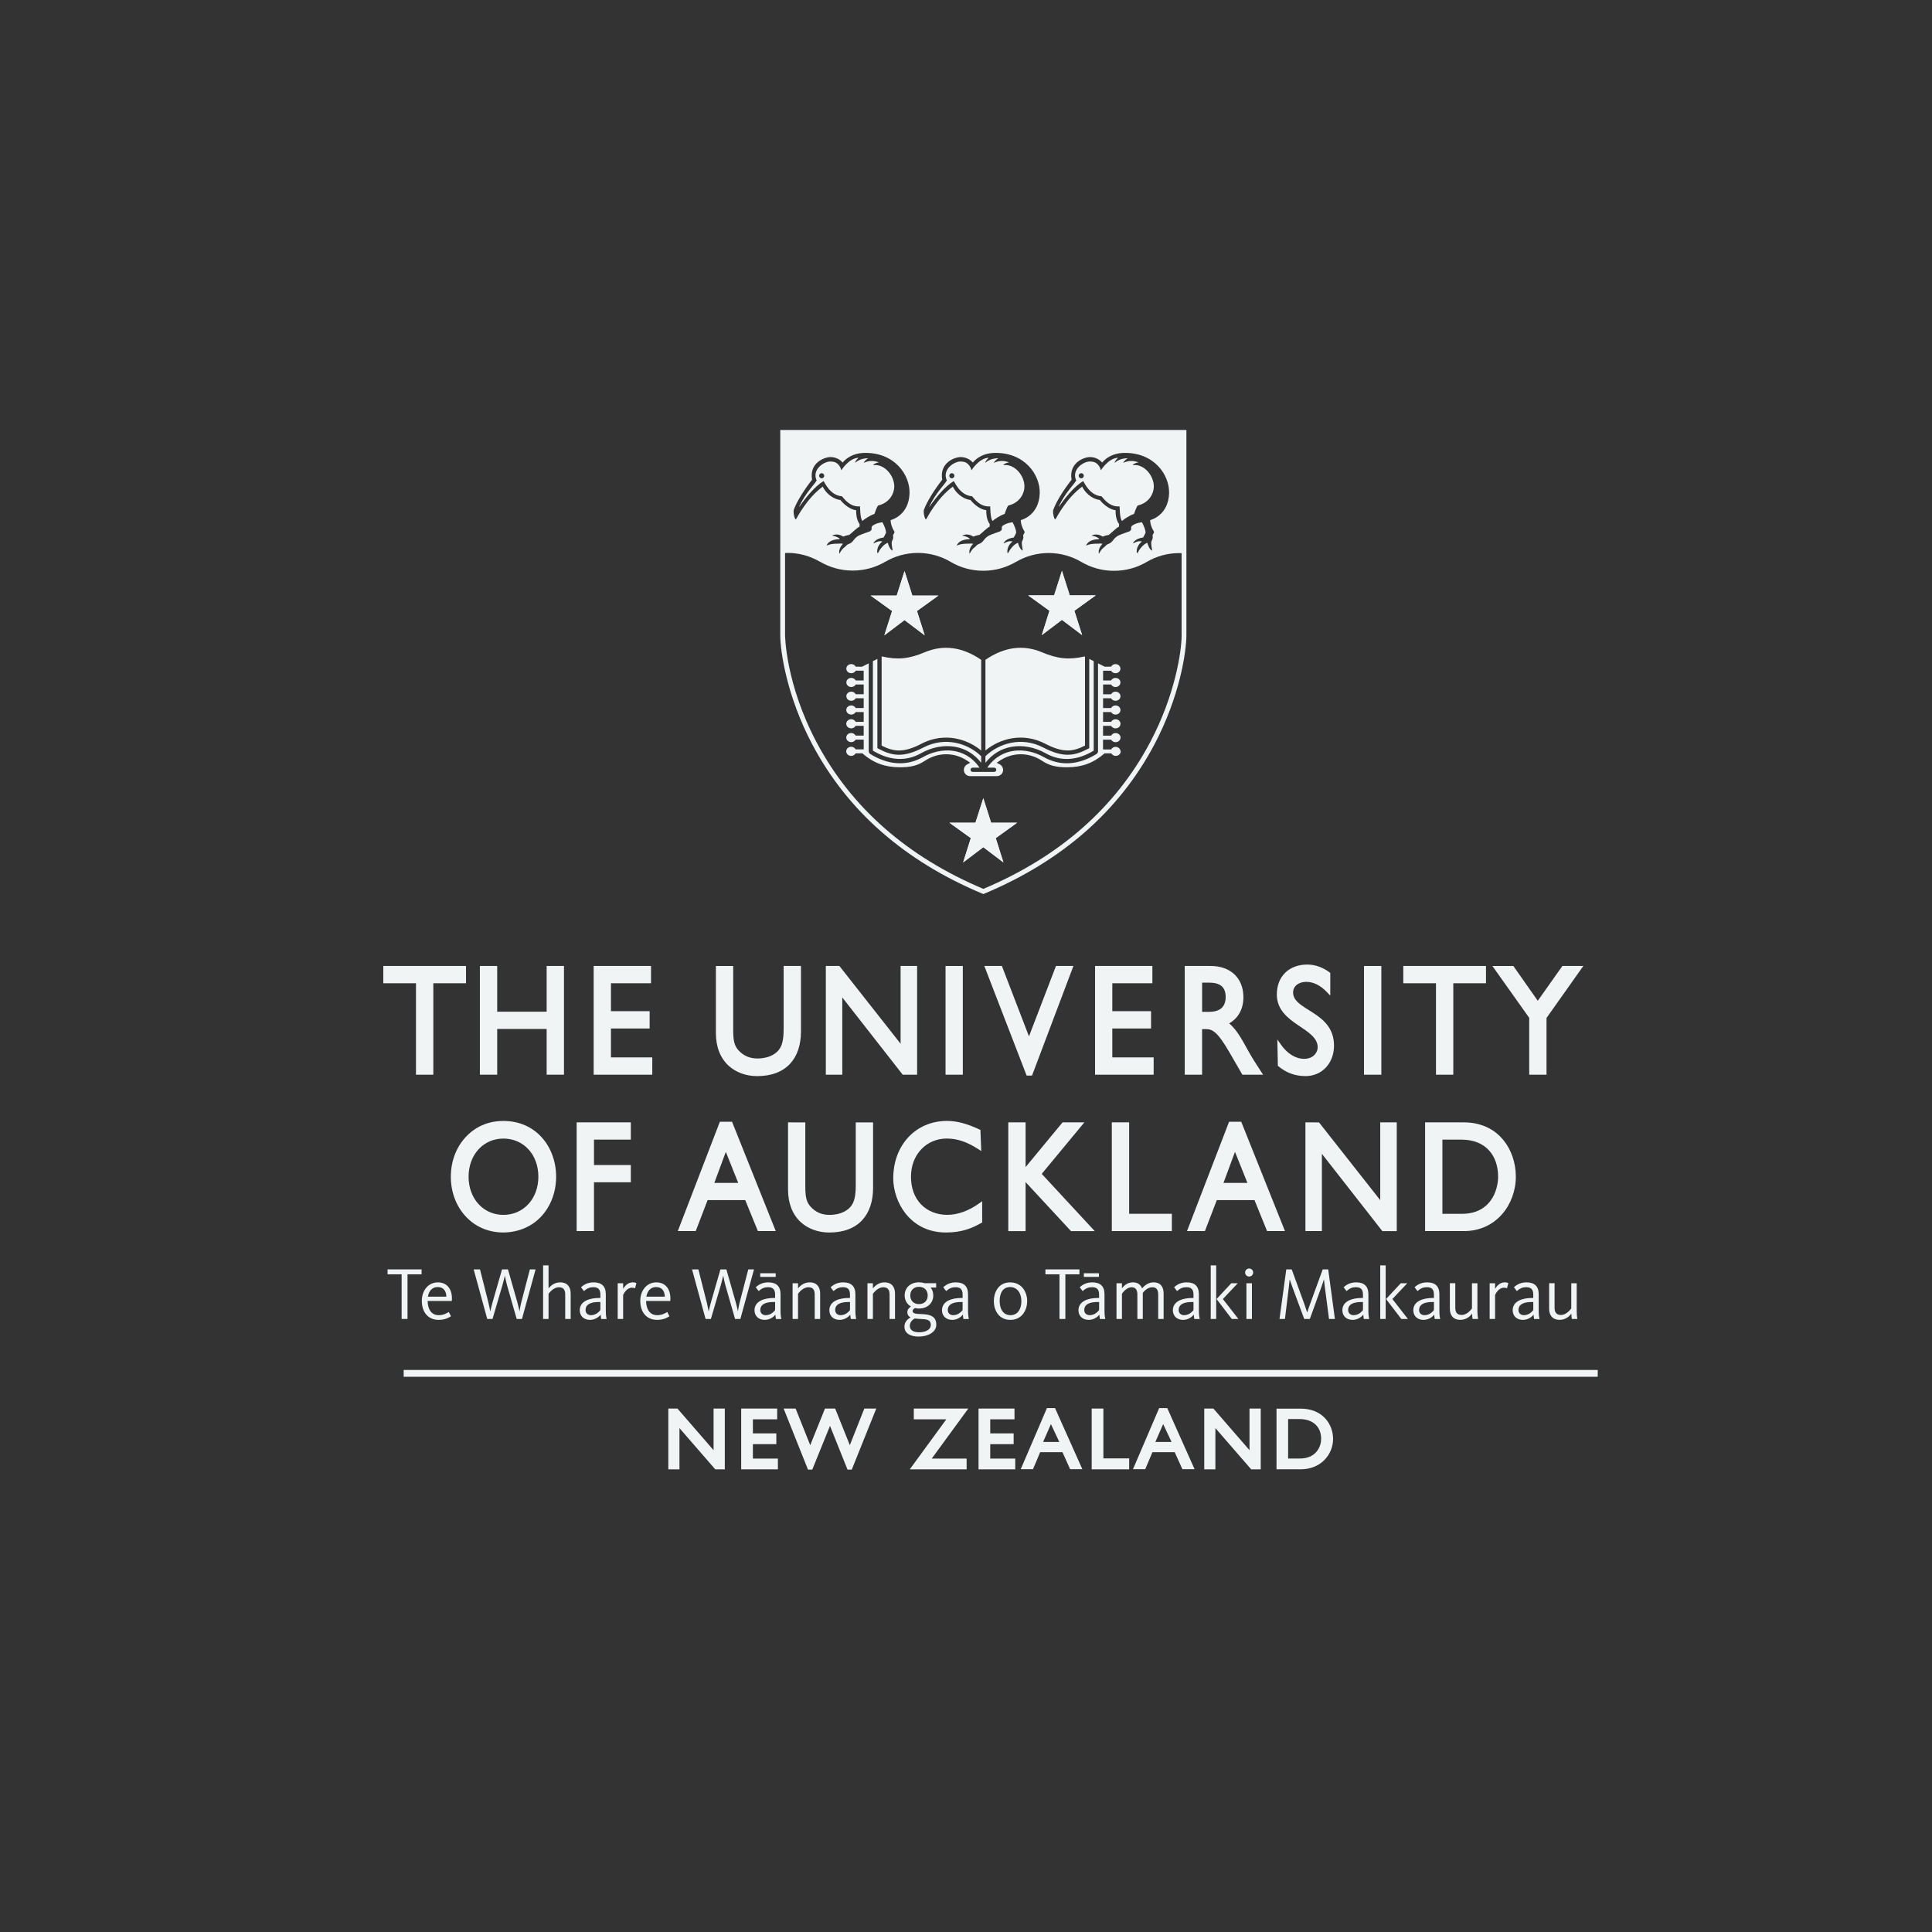 <?xml version="1.0" encoding="UTF-8"?>
<svg id="White" xmlns="http://www.w3.org/2000/svg" viewBox="0 0 1080 1080">
  <rect x="0" y="0" width="1080" height="1080" fill="#333333" stroke="none"/>
  <defs>
    <style>
      .cls-1, .cls-2 {
        fill: #f0f4f5;
      }

      .cls-2 {
        fill-rule: evenodd;
      }
    </style>
  </defs>
  <g>
    <g>
      <path class="cls-1" d="m446.8,283.29c3.47-4.93,8.48-11.26,13.57-14.37.52.4,3.47,8.04,10.24,8.49.76.56,4.14,6.21,10.14,5.65.07.64.07,6.07,1.1,7.84l.25.32c0-.16.04-.02.04-.02.49-.54,3.89-3,6.69-3.92,0,0,1.22-3.74,2.03-4.69,5.85-1.35,8.86-5.97,9.05-10.44.11-6.21-5.46-12.94-11.69-12.14,0,0-.2,0-.01-.16.19-.5,1.98-1.27,3.14-1.35-5.16-2.05-8.52.46-8.42.17l-.03-.17s.69-1.18,2.38-2.35c-4.78,0-7.2,2.55-7.2,2.55l-.03-.36s.33-.98,1.84-2.43c-5.38.15-9.58,7-9.58,7,0,0-.93-4.89-5.63-4.89-3.43-.52-11.11,4.18-8.17,10.55-1.36,2.53-5.87,6.48-9.71,14.45-.08.16.08.11,0,.27Zm12.53-18.77c.78,0,1.43.64,1.43,1.43s-.64,1.43-1.43,1.43-1.44-.64-1.44-1.43.64-1.43,1.44-1.43Z"/>
      <path class="cls-1" d="m591.9,283.29c3.46-4.93,8.47-11.26,13.58-14.37.5.4,3.45,8.04,10.22,8.49.76.56,4.14,6.21,10.15,5.65.08.64.07,6.07,1.11,7.84l.25.32c-.03-.16.04-.02.04-.02.49-.54,3.89-3,6.68-3.92,0,0,1.23-3.74,2.04-4.69,5.84-1.35,8.85-5.97,9.02-10.44.12-6.21-5.44-12.94-11.67-12.14,0,0-.21,0-.03-.16.21-.5,1.99-1.27,3.15-1.35-5.16-2.05-8.51.46-8.43.17l-.03-.17s.7-1.18,2.4-2.35c-4.79,0-7.21,2.55-7.21,2.55l-.02-.36s.3-.98,1.84-2.43c-5.4.15-9.59,7-9.59,7,0,0-.94-4.89-5.64-4.89-3.43-.52-11.11,4.18-8.15,10.55-1.38,2.53-5.89,6.48-9.72,14.45-.08.16.06.11,0,.27Zm12.52-18.77c.8,0,1.43.64,1.43,1.43s-.64,1.43-1.43,1.43-1.43-.64-1.43-1.43.64-1.43,1.43-1.43Z"/>
      <path class="cls-1" d="m519.57,283.29c3.46-4.93,8.49-11.26,13.58-14.37.51.4,3.45,8.04,10.22,8.49.76.56,4.15,6.21,10.16,5.65.07.64.05,6.07,1.09,7.84l.26.32c-.01-.16.04-.02.04-.02.47-.54,3.89-3,6.69-3.92,0,0,1.21-3.74,2.02-4.69,5.86-1.35,8.85-5.97,9.04-10.44.12-6.21-5.44-12.94-11.68-12.14,0,0-.21,0-.03-.16.19-.5,1.99-1.27,3.16-1.35-5.18-2.05-8.53.46-8.43.17l-.04-.17s.71-1.18,2.4-2.35c-4.78,0-7.22,2.55-7.22,2.55v-.36s.3-.98,1.84-2.43c-5.4.15-9.6,7-9.6,7,0,0-.93-4.89-5.63-4.89-3.41-.52-11.1,4.18-8.15,10.55-1.37,2.53-5.88,6.48-9.72,14.45-.07.16.08.11,0,.27Zm12.52-18.77c.8,0,1.43.64,1.43,1.43s-.64,1.43-1.43,1.43-1.43-.64-1.43-1.43.64-1.43,1.43-1.43Z"/>
      <path class="cls-1" d="m436.17,240.37v114.56c0,9.47,3.75,34.45,17.92,61.24,19.67,37.16,51.66,65.22,95.09,83.4l.52.22.52-.22c43.43-18.18,75.43-46.24,95.09-83.4,14.16-26.77,17.9-51.77,17.9-61.24v-114.56h-227.03Zm152.65,44.55c1.71-4.66,5.77-11.07,10.2-16.76-1.68-9.6,7.17-12.78,10.59-12.66,3.57.08,6.05,2.39,6.48,3.1,4.08-4.79,9.41-5.3,11.84-5.41,17.24-.53,25.98,12.37,25.59,22.69-.45,11.79-9.36,14.53-10.56,14.87,0,0-.17,2.55,1.84,5.99.12.25.53.55.14,1.21-.05.14-.4.78-.5.9-.09.11-.23.48-.09.93.2.76-.1,1.68-.64,2.74-.44.95.06,3.35.29,4.95.05.35-.19.36-.4.11-1.1-.71-1.94-2.9-2.21-4.14-2.09.56-4.52,3.64-5.35,5.43-.06.25-.51.52-.59-.04-.02-.15-.44-3.61,2.9-6.12-1.69-.54-3.45.29-4.65.93-.1.09-.6.31-.21-.23.08-.12,1.05-2.31,5.51-2.95.05-.15,1.01-1.63,1.39-2.77-.11-1.67-.98-3.78-2.04-5.74-.16,0-3.35.27-5.61,2.02-.14.09-.42.39-.42.83v.97c.03.13-.17,1.02-1.32,1.39-.1.09-3.88,1.29-5.67,2.14-.1.07-1.72.78-2.9,2.46-.26.27-1.23,1.74-2.6,2.19-.33.08-1.07.42-1.59.96-.54.53-1.03,1.06-1.49,1.35-.45.29-1.47,1.39-2.21,2.9-.11.21-.33.49-.34,0-.04-.62.03-1.41.01-1.42.44-1.9,1.31-2.88,2.06-3.71-.3-.09-.25-.03-.56-.2-1.39.17-5.71-.22-8.3,1.05-.19.09-.39.06-.19-.21.47-.65,1.44-3.16,7.26-3.29.08-.55-2.6-1.86-3.94-1.86-.42,0-.19-.23,0-.29.31-.15,2.86-1.25,5.9.73.13-.09,2.19-.83,3.35-.93,1.39-1.05,4.52-4.18,5.78-4.67-.02-.19-.11-.85.05-1.54l-.17-.03c-1.63-2.31-1.88-5.71-1.82-7.58-3.33-.32-6.92-3.31-8.83-5.74-2.43-.16-7.25-2.23-9.84-7.44-8.8,6.33-14.53,17.6-14.85,18.11-.2.15-.33.15-.48.04-.94-1.75-1.15-4.42-.84-5.26Zm-72.31,0c1.72-4.66,5.78-11.07,10.19-16.76-1.68-9.6,7.17-12.78,10.59-12.66,3.56.08,6.05,2.39,6.5,3.1,4.07-4.79,9.39-5.3,11.82-5.41,17.23-.53,25.99,12.37,25.6,22.69-.44,11.79-9.36,14.53-10.57,14.87,0,0-.16,2.55,1.84,5.99.12.25.52.55.14,1.21-.06.14-.41.78-.5.9-.07.11-.23.48-.1.93.21.76-.08,1.68-.64,2.74-.43.95.05,3.35.3,4.95.06.35-.19.36-.4.11-1.09-.71-1.94-2.9-2.22-4.14-2.09.56-4.51,3.64-5.34,5.43-.05.25-.5.52-.59-.04-.03-.15-.44-3.61,2.9-6.12-1.7-.54-3.45.29-4.65.93-.09.09-.59.31-.21-.23.08-.12,1.05-2.31,5.53-2.95.04-.15.99-1.63,1.37-2.77-.11-1.67-.99-3.78-2.04-5.74-.15,0-3.35.27-5.6,2.02-.14.09-.42.39-.42.83v.97c.03.13-.17,1.02-1.34,1.39-.09.09-3.86,1.29-5.66,2.14-.09.07-1.72.78-2.9,2.46-.26.27-1.22,1.74-2.59,2.19-.34.08-1.07.42-1.6.96-.54.53-1.02,1.06-1.48,1.35-.46.29-1.47,1.39-2.2,2.9-.11.21-.34.49-.34,0-.05-.62.03-1.41,0-1.42.45-1.9,1.31-2.88,2.07-3.71-.3-.09-.26-.03-.58-.2-1.36.17-5.7-.22-8.29,1.05-.19.09-.38.06-.19-.21.49-.65,1.44-3.16,7.27-3.29.08-.55-2.6-1.86-3.96-1.86-.42,0-.17-.23,0-.29.32-.15,2.87-1.25,5.91.73.13-.09,2.19-.83,3.35-.93,1.4-1.05,4.53-4.18,5.79-4.67-.03-.19-.12-.85.03-1.54l-.15-.03c-1.62-2.31-1.88-5.71-1.82-7.58-3.34-.32-6.93-3.31-8.84-5.74-2.42-.16-7.24-2.23-9.83-7.44-8.8,6.33-14.52,17.6-14.84,18.11-.2.15-.32.15-.48.04-.95-1.75-1.15-4.42-.84-5.26Zm-72.77,0c1.72-4.66,5.77-11.07,10.2-16.76-1.68-9.6,7.17-12.78,10.59-12.66,3.57.08,6.05,2.39,6.48,3.1,4.09-4.79,9.4-5.3,11.83-5.41,17.24-.53,25.99,12.37,25.59,22.69-.43,11.79-9.35,14.53-10.56,14.87,0,0-.14,2.55,1.84,5.99.13.25.53.55.15,1.21-.05.14-.41.78-.48.9-.09.11-.25.48-.12.93.21.76-.08,1.68-.64,2.74-.43.95.07,3.35.32,4.95.04.35-.21.36-.42.11-1.1-.71-1.94-2.9-2.21-4.14-2.1.56-4.52,3.64-5.33,5.43-.08.25-.52.52-.6-.04-.03-.15-.45-3.61,2.9-6.12-1.68-.54-3.45.29-4.65.93-.09.09-.59.31-.22-.23.08-.12,1.05-2.31,5.52-2.95.05-.15,1-1.63,1.39-2.77-.11-1.67-.99-3.78-2.04-5.74-.17,0-3.36.27-5.6,2.02-.15.09-.44.39-.44.83v.97c.03.13-.17,1.02-1.32,1.39-.11.09-3.87,1.29-5.67,2.14-.1.07-1.72.78-2.9,2.46-.25.27-1.21,1.74-2.58,2.19-.34.08-1.07.42-1.61.96-.54.53-1.03,1.06-1.47,1.35-.46.29-1.48,1.39-2.21,2.9-.11.21-.33.49-.34,0-.05-.62.04-1.41.01-1.42.44-1.9,1.31-2.88,2.05-3.71-.29-.09-.25-.03-.56-.2-1.38.17-5.7-.22-8.29,1.05-.18.09-.39.06-.18-.21.47-.65,1.43-3.16,7.27-3.29.08-.55-2.61-1.86-3.96-1.86-.43,0-.18-.23,0-.29.3-.15,2.87-1.25,5.91.73.13-.09,2.19-.83,3.34-.93,1.41-1.05,4.53-4.18,5.79-4.67-.01-.19-.11-.85.04-1.54l-.15-.03c-1.63-2.31-1.88-5.71-1.81-7.58-3.35-.32-6.93-3.31-8.84-5.74-2.44-.16-7.25-2.23-9.83-7.44-8.8,6.33-14.53,17.6-14.85,18.11-.21.15-.33.15-.48.04-.96-1.75-1.15-4.42-.84-5.26Zm216.8,70.01c0,9.25-3.68,33.69-17.6,59.99-19.29,36.46-50.66,64.03-93.24,81.97-42.58-17.94-73.95-45.52-93.24-81.97-17.41-32.9-17.61-59.73-17.61-59.99v-45.79c.39-.04.7-.07,1.29-.07,6.65,0,12.87,1.8,18.21,4.95l.03-.03c5.37,3.16,11.62,4.97,18.28,4.97s12.87-1.8,18.21-4.94h.04c5.34-3.12,11.57-4.93,18.21-4.93s12.92,1.82,18.28,4.98l.05.05c5.33,3.14,11.56,4.94,18.21,4.94s12.9-1.82,18.27-4.97h.04c5.35-3.14,11.58-4.95,18.21-4.95s12.92,1.82,18.28,4.98l.06.03c5.34,3.14,11.56,4.94,18.21,4.94s12.93-1.8,18.29-4.97c5.33-3.14,11.56-4.94,18.2-4.94.44,0,.87.03,1.3.04v45.7Z"/>
    </g>
    <g>
      <path class="cls-1" d="m626.39,420.05c0-1.4-1.24-2.55-2.76-2.55-.86,0-1.65.36-2.17,1l-.36.44h-4.5v-5.46h4.5l.36.43c.51.62,1.3.98,2.17.98,1.52,0,2.76-1.15,2.76-2.56s-1.24-2.55-2.76-2.55c-.87,0-1.65.36-2.19,1.01l-.36.43h-4.47v-5.47h4.48l.36.43c.51.62,1.3.98,2.16.98,1.52,0,2.76-1.14,2.76-2.55s-1.24-2.55-2.76-2.55c-.85,0-1.65.37-2.18,1.02l-.36.43h-4.45v-5.47h4.45l.36.42c.53.63,1.32.99,2.17.99,1.52,0,2.76-1.14,2.76-2.55s-1.24-2.55-2.76-2.55c-.84,0-1.65.38-2.16,1l-.36.44h-4.45v-5.46h4.42l.36.42c.54.63,1.34.99,2.19.99,1.52,0,2.76-1.14,2.76-2.55s-1.24-2.55-2.76-2.55c-.87,0-1.66.37-2.18,1.01l-.36.44h-4.42v-5.46h4.42l.36.43c.53.63,1.32.99,2.17.99,1.52,0,2.75-1.15,2.75-2.56s-1.24-2.54-2.75-2.54c-.85,0-1.65.37-2.19,1.01l-.36.43h-4.4v-5.46h4.41l.36.42c.52.62,1.32.98,2.17.98,1.52,0,2.75-1.14,2.75-2.55s-1.24-2.55-2.75-2.55c-.85,0-1.65.37-2.19,1.01l-.35.42-3.49.03-3.75-1.89v49.49l-.55,1c-10.26,6.47-20.58,7.11-29.83,1.88-9.76-5.51-23.48-5.8-31.54,5.94h3.87c.66,0,1.19.53,1.19,1.19s-.53,1.19-1.19,1.19h-12.03c-.66,0-1.19-.53-1.19-1.19s.53-1.19,1.19-1.19h3.84c-8.06-11.75-21.78-11.46-31.54-5.94-9.25,5.23-19.57,4.58-29.85-1.88l-.55-1v-49.49l-3.74,1.89-3.5-.03-.35-.43c-.53-.64-1.32-1.01-2.17-1.01-1.52,0-2.76,1.14-2.76,2.55s1.24,2.55,2.76,2.55c.84,0,1.65-.37,2.17-.98l.36-.42h4.41v5.46h-4.4l-.36-.43c-.53-.64-1.32-1.01-2.17-1.01-1.52,0-2.76,1.14-2.76,2.54s1.24,2.56,2.76,2.56c.84,0,1.65-.37,2.17-.99l.36-.43h4.41v5.46h-4.42l-.36-.44c-.52-.64-1.32-1.01-2.18-1.01-1.51,0-2.74,1.15-2.74,2.55s1.23,2.55,2.74,2.55c.86,0,1.66-.36,2.18-.98l.36-.43h4.42v5.46h-4.43l-.36-.43c-.53-.64-1.33-1.01-2.19-1.01-1.52,0-2.76,1.15-2.76,2.55s1.24,2.55,2.76,2.55c.86,0,1.66-.36,2.18-.98l.36-.43h4.44v5.47h-4.46l-.36-.44c-.53-.64-1.32-1.01-2.17-1.01-1.52,0-2.76,1.15-2.76,2.55s1.24,2.55,2.76,2.55c.86,0,1.64-.36,2.16-.99l.36-.43h4.47v5.47h-4.47l-.36-.44c-.52-.64-1.32-1.01-2.18-1.01-1.51,0-2.74,1.14-2.74,2.55s1.23,2.56,2.74,2.56c.86,0,1.66-.36,2.18-.99l.36-.43h4.48v5.46h-4.48l-.36-.44c-.52-.64-1.32-1.01-2.18-1.01-1.52,0-2.76,1.14-2.76,2.55s1.24,2.55,2.76,2.55c.85,0,1.66-.37,2.18-.99l.36-.43h3.75l.33.29c5.9,5.11,12.41,7.49,20.49,7.49,6.37,0,10.07-.95,14.13-3.63,3.69-2.43,7.8-3.65,11.89-3.65s8.18,1.22,11.8,3.65l1.63,1.1-1.73.93c-1.13.61-1.83,1.79-1.83,3.08,0,1.91,1.56,3.47,3.47,3.47h15c1.91,0,3.47-1.55,3.47-3.47,0-1.29-.7-2.47-1.83-3.08l-1.74-.93,1.64-1.1c7.23-4.86,16.31-4.87,23.69,0,4.06,2.68,7.76,3.63,14.13,3.63,8.06,0,14.57-2.38,20.48-7.49l.33-.29h3.74l.36.42c.55.64,1.33,1,2.19,1,1.52,0,2.76-1.15,2.76-2.55Z"/>
      <path class="cls-1" d="m606.52,416.79v-49.66h0s-.3-.16-.3-.16c-8.57,1.98-15.04,1.34-23.7-2.33-10.48-4.43-21.12-3.02-31.65,4.19v50.7c8.08-6.73,20.91-10.26,33.4-3.79,10.04,5.22,15.5,4.51,22.26,1.04Z"/>
      <path class="cls-1" d="m487.95,369.59v50.02c9.31,5.65,18.58,6.16,26.86,1.48,6.05-3.42,12.81-4.71,19.03-3.63,5.88,1.02,10.88,4.09,14.65,8.94v-3.67c-7.28-7.07-19.96-11.26-32.3-4.87-11.22,5.83-17.47,4.74-25.09.7l-.63-.33v-49.91l-2.52,1.27Z"/>
      <path class="cls-1" d="m550.86,426.41c3.77-4.85,8.77-7.92,14.65-8.94,6.22-1.08,12.98.21,19.04,3.63,8.28,4.69,17.55,4.17,26.84-1.48v-50.03l-2.49-1.26v49.9l-.63.33c-7.62,4.04-13.88,5.13-25.1-.7-12.33-6.39-25.02-2.19-32.31,4.87v3.67Z"/>
      <path class="cls-1" d="m493.14,366.97l-.3.15h0v49.67c6.76,3.47,12.21,4.18,22.25-1.04,4.63-2.4,9.3-3.42,13.76-3.42,7.59,0,14.55,2.97,19.64,7.21v-50.7c-10.53-7.22-21.17-8.63-31.65-4.19-8.66,3.67-15.13,4.31-23.7,2.33Z"/>
    </g>
    <path id="path207" class="cls-1" d="m505.65,319.24l4.36,13.7h14.55l-11.97,8.62,4.32,13.59-11.28-8.52-11.27,8.52,4.32-13.59-11.97-8.62h14.55l4.37-13.7Z"/>
    <path id="path209" class="cls-1" d="m505.65,319.24l4.36,13.7h14.55l-11.97,8.62,4.32,13.59-11.28-8.52-11.27,8.52,4.32-13.59-11.97-8.62h14.55l4.37-13.7Z"/>
    <path id="path211" class="cls-1" d="m593.63,319.1l4.36,13.7h14.56l-11.97,8.63,4.33,13.59-11.28-8.52-11.26,8.52,4.3-13.59-11.96-8.63h14.55l4.36-13.7Z"/>
    <path id="path213" class="cls-1" d="m593.63,319.1l4.36,13.7h14.56l-11.97,8.63,4.33,13.59-11.28-8.52-11.26,8.52,4.3-13.59-11.96-8.63h14.55l4.36-13.7Z"/>
    <path id="path215" class="cls-1" d="m549.68,446.2l4.36,13.7h14.54l-11.95,8.62,4.3,13.59-11.26-8.52-11.28,8.52,4.31-13.59-11.97-8.62h14.56l4.38-13.7Z"/>
    <path id="path217" class="cls-1" d="m549.68,446.2l4.36,13.7h14.54l-11.95,8.62,4.3,13.59-11.26-8.52-11.28,8.52,4.31-13.59-11.97-8.62h14.56l4.38-13.7Z"/>
  </g>
  <g>
    <path id="path139" class="cls-1" d="m341.53,591.1v-16.17h21.62v-9.67h-21.62v-15.61h22.39v-9.67h-32.06v60.78h32.77s0-9.67,0-9.67h-23.09Z"/>
    <path id="path141" class="cls-1" d="m621.79,591.1v-16.17h21.65v-9.67h-21.65v-15.61h22.4v-9.67h-32.04v60.78h32.75s0-9.67,0-9.67h-23.11Z"/>
    <path id="path143" class="cls-1" d="m305.58,539.98v25.57h-27.64v-25.57h-9.69v60.78h9.69v-25.56h27.64v25.56h9.69v-60.78h-9.69Z"/>
    <path id="path145" class="cls-1" d="m438.06,539.98v35.21c0,6.19-.89,9.73-3.06,12.14-1.47,1.64-4.95,4.37-11.62,4.37-4.31,0-7.78-1.52-10.62-4.63-2.21-2.5-2.9-5.15-2.9-11.35v-35.72h-9.67s0,37.51,0,37.51c0,7.69,2.47,14,7.15,18.27,4.1,3.71,9.72,5.77,15.9,5.77,7.93,0,14.12-2.32,18.39-6.87,3.99-4.27,6.11-10.52,6.11-18.02v-36.68h-9.69"/>
    <path id="path147" class="cls-1" d="m503.44,539.98v43.47c-.85-1.09-34.22-43.47-34.22-43.47h-7.58v60.78h9.2v-43.19c.88,1.1,33.78,43.19,33.78,43.19h8.05v-60.78h-9.23"/>
    <path id="path149" class="cls-1" d="m590.3,539.98s-14.66,38.2-15.1,39.35c-.44-1.15-15.14-39.35-15.14-39.35h-9.82l23.66,61.29h3s23.15-61.29,23.15-61.29h-9.74"/>
    <path id="path151" class="cls-2" d="m675.81,549.29c6.31,0,9.27,2.49,9.34,7.84v.22c0,2.54-.69,4.5-2.04,5.91-1.55,1.58-4.02,2.37-7.29,2.37h-3.83v-16.34h3.83Zm-13.53-9.31v60.8h9.7v-25.49h2.13c3.32,0,6.19.93,13.12,12.91l7.27,12.57h11.6l-1.6-2.43c-3.18-4.9-4.51-6.92-6.62-10.73-1.85-3.35-3.73-6.82-5.64-9.64-1.7-2.49-3.33-4.37-5.11-5.91,5.11-2.9,7.94-8.05,7.94-14.59,0-5.28-1.73-9.7-5-12.78-3.25-3.08-7.86-4.71-13.38-4.71h-14.39"/>
    <path id="path153" class="cls-1" d="m718.45,543.76c-3.06,2.98-4.69,7.2-4.69,12.16,0,8.42,5.86,13.09,11.87,17.14l1.47,1,2.69,1.86c1.56,1.11,2.65,2,3.54,2.88,2.24,2.16,3.27,4.29,3.27,6.71s-2.06,6.38-7.58,6.38c-4.77,0-9.43-2.87-13.07-8.08l-1.45-2.07-.46-.66.29,14.72.08.07c4.63,3.87,9.52,5.67,15.45,5.67,4.43,0,8.46-1.73,11.38-4.85,2.86-3.1,4.48-7.4,4.48-12.13,0-9.99-6.15-14.8-11.92-18.54l-4.19-2.64c-1.51-.99-2.63-1.81-3.53-2.58-2.24-1.94-3.23-3.79-3.23-6.01,0-3.49,3.03-5.93,7.34-5.93,4.05,0,7.98,1.95,11.62,5.79l1.39,1.47.43.44v-12.7l-.12-.08-.31-.25c-3.83-2.83-8.12-4.34-12.41-4.34-5.03,0-9.32,1.59-12.37,4.56"/>
    <path id="path155" class="cls-1" d="m873.39,539.98s-13.39,18.9-13.77,19.46c-.4-.56-13.64-19.45-13.64-19.45h-11.72s20.5,28.86,20.58,28.99v31.8h9.67v-31.73c.1-.13,20.59-29.08,20.59-29.08h-11.71"/>
    <path id="path157" class="cls-2" d="m538.22,600.77h-9.66v-60.78h9.66v60.78Z"/>
    <path id="path159" class="cls-2" d="m772.18,600.77h-9.69v-60.78h9.69v60.78Z"/>
    <path id="path161" class="cls-1" d="m260.5,539.98h-46.23v9.67h18.27v51.12h9.69v-51.12h18.27v-9.67Z"/>
    <path id="path163" class="cls-1" d="m830.68,539.98h-46.23v9.67h18.28v51.12h9.67v-51.12h18.28v-9.67Z"/>
    <path id="path165" class="cls-2" d="m690.36,643.9c.46,1.1,6.72,16.7,6.95,17.34h-13.37c.23-.62,6.03-16.22,6.42-17.34m-3.29-16.85l-23.52,61.13h10s6.54-16.99,6.65-17.3h21.08c.11.3,7.02,17.3,7.02,17.3h10.01l-24.46-61.13h-6.78"/>
    <path id="path167" class="cls-1" d="m631.2,678.52v-51.12h-9.69v60.78h33.57v-9.67h-23.88Z"/>
    <path id="path169" class="cls-1" d="m352.63,637.06v-9.65h-30.28v60.78h9.69v-27.28h20.59v-9.64h-20.59v-14.21h20.59Z"/>
    <path id="path171" class="cls-2" d="m267.5,673.09c-3.6-3.92-5.56-9.35-5.56-15.29s1.96-11.42,5.56-15.32c3.56-3.88,8.5-6.01,13.9-6.01,11.34,0,19.55,8.97,19.55,21.33,0,5.94-1.98,11.39-5.58,15.29-3.57,3.9-8.55,6.03-13.97,6.03s-10.33-2.13-13.9-6.03m-7.46-37.15c-5.18,5.75-8.02,13.51-8.02,21.85s2.79,15.96,7.87,21.72c5.37,6.09,12.96,9.45,21.36,9.45s16.31-3.28,21.79-9.48c5.05-5.73,7.84-13.42,7.84-21.69s-2.83-16.18-7.95-21.89c-5.43-6.06-12.9-9.28-21.53-9.28s-15.96,3.32-21.36,9.32"/>
    <path id="path173" class="cls-2" d="m405.74,643.9c.44,1.1,6.68,16.7,6.92,17.34h-13.35c.21-.62,6.01-16.22,6.43-17.34m-3.33-16.85l-23.52,61.13h10.02s6.54-16.99,6.64-17.3h21.05c.12.3,7.06,17.3,7.06,17.3h9.99l-24.44-61.13h-6.8"/>
    <path id="path175" class="cls-1" d="m499.33,658.66c0,6.97,2.62,14.4,7.03,19.9,3.82,4.75,10.81,10.41,22.49,10.41,9.26,0,15.11-2.67,20.06-5.55l.13-.07v-11.85l-.4.27-1.27.9c-5.73,4.16-12.06,6.44-17.8,6.44s-11.01-2.01-14.71-5.88c-3.69-3.83-5.61-9.16-5.61-15.36s2.01-11.44,5.7-15.36c3.68-3.92,8.75-6.06,14.29-6.06,5.87,0,11.31,1.84,17.65,5.93l1.23.8.41.26-.47-11.84-.16-.06c-7.41-3.46-12.96-4.94-18.56-4.94-17.38,0-30,13.47-30,32.04"/>
    <path id="path177" class="cls-1" d="m593.97,627.41s-19.84,23.99-20.66,25v-25h-9.67v60.78h9.67v-27.39c.82.89,25.38,27.39,25.38,27.39h13.27s-29.36-31.67-29.63-31.99c.27-.32,23.84-28.79,23.84-28.79h-12.19"/>
    <path id="path179" class="cls-2" d="m816.97,637.06c6.57,0,11.94,2.13,15.51,6.13,3.25,3.63,4.97,8.68,4.97,14.61,0,7.7-4.26,20.72-20.11,20.72h-11.03v-41.46h10.66Zm-20.33-9.65v60.78h21.65c8.51,0,15.89-3.24,21.33-9.38,4.91-5.56,7.74-13.22,7.74-21.01s-2.54-15.12-6.99-20.53c-5.28-6.46-12.93-9.86-22.17-9.86h-21.57"/>
    <path id="path181" class="cls-1" d="m478.37,627.43v35.2c0,6.19-.89,9.71-3.06,12.13-1.48,1.62-4.93,4.37-11.61,4.37-4.32,0-7.8-1.5-10.62-4.63-2.21-2.49-2.91-5.13-2.91-11.36v-35.7l-9.66-.02v37.55c0,7.68,2.47,13.98,7.15,18.25,4.09,3.71,9.71,5.76,15.88,5.76,7.96,0,14.13-2.32,18.39-6.86,4.01-4.28,6.12-10.5,6.12-18.03v-36.66h-9.68"/>
    <path id="path183" class="cls-1" d="m771.56,627.43v43.47c-.86-1.09-34.22-43.47-34.22-43.47l-7.6-.02v60.78h9.21v-43.19c.86,1.11,33.79,43.2,33.79,43.2h8.06v-60.78h-9.24"/>
    <path id="path237" class="cls-1" d="m424.98,713.79h8.65v-2.03h-8.65v2.03Z"/>
    <path id="path239" class="cls-1" d="m605.88,713.79h8.43v-2.03h-8.43v2.03Z"/>
    <path id="path241" class="cls-1" d="m227.8,712.35v24.96h-3.29v-24.96h-7.86v-2.75h19.02v2.75h-7.86Z"/>
    <path id="path243" class="cls-1" d="m249.52,724.83c-.08-2.82-1.37-5.36-4.82-5.36-3.2,0-4.95,2.25-5.5,5.36h10.32Zm-4.2,10.36c2.79,0,4.67-1.25,5.54-1.78l1.25,2.37c-1,.67-3.24,2.04-6.86,2.04-6.28,0-9.45-4.7-9.45-10.61s3.66-10.36,8.99-10.36,8.32,4.16,7.78,10.4h-13.53c.09,4.24,1.8,7.94,6.28,7.94"/>
    <path id="path245" class="cls-1" d="m291.8,737.32h-2.96l-5.37-18.72c-.62-2.21-1.17-5.12-1.21-5.33h-.08c-.04.21-.71,3.04-1.37,5.33l-5.49,18.72h-2.96l-7.58-27.71h3.54l4.7,18.52c.5,2.04.96,4.62,1,4.83h.08c.05-.21.63-2.79,1.21-4.83l5.32-18.52h3.33l5.24,18.39c.62,2.17,1.12,4.67,1.16,4.87h.09c.04-.21.38-2.62.95-4.87l4.79-18.39h3.2l-7.61,27.71"/>
    <path id="path247" class="cls-1" d="m315.96,737.32v-13.65c0-2.49-.86-4.08-3.53-4.08-3.08,0-5.37,3.08-5.79,3.67v14.06h-3.04v-29.96h3.04v12.86c.88-1.13,3-3.37,6.5-3.37,4.2,0,5.87,2.79,5.87,6.24v14.23h-3.04"/>
    <path id="path249" class="cls-1" d="m335.61,727.83h-.88c-4.28,0-7.4,1.17-7.4,4.53,0,2.08,1.75,2.83,2.95,2.83,2.25,0,4.04-1.16,5.33-2.87v-4.49Zm.46,9.49c-.12-.54-.25-1.79-.29-2.42-1.33,1.67-3.54,2.92-5.99,2.92-3.33,0-5.7-2.12-5.7-5.37,0-5.28,5.83-6.86,10.65-6.86h.88v-1.88c0-2.96-1.25-4.16-4-4.16-1.83,0-3.41.58-5.2,2.17l-1.62-2.13c1.96-1.82,4.24-2.74,7.03-2.74,4.37,0,6.82,2.08,6.82,6.62v9.32c0,2,.21,3.58.46,4.54h-3.04"/>
    <path id="path251" class="cls-1" d="m354.99,720.17c-.2-.12-.7-.33-1.74-.33-3,0-4.66,3.45-4.91,4.08v13.4h-3.04v-19.98h3.04v3.12c.79-1.33,2.54-3.62,5.33-3.62,1.21,0,1.83.29,2.08.42l-.75,2.9"/>
    <path id="path253" class="cls-1" d="m371.64,724.83c-.08-2.82-1.37-5.36-4.83-5.36-3.2,0-4.95,2.25-5.49,5.36h10.32Zm-4.2,10.36c2.79,0,4.66-1.25,5.54-1.78l1.25,2.37c-1,.67-3.24,2.04-6.86,2.04-6.29,0-9.45-4.7-9.45-10.61s3.67-10.36,8.99-10.36,8.32,4.16,7.78,10.4h-13.52c.08,4.24,1.79,7.94,6.28,7.94"/>
    <path id="path255" class="cls-1" d="m413.87,737.32h-2.96l-5.37-18.72c-.62-2.21-1.16-5.12-1.2-5.33h-.09c-.04.21-.71,3.04-1.37,5.33l-5.49,18.72h-2.96l-7.57-27.71h3.53l4.71,18.52c.5,2.04.95,4.62,1,4.83h.08c.04-.21.62-2.79,1.21-4.83l5.33-18.52h3.33l5.24,18.39c.62,2.17,1.13,4.67,1.17,4.87h.08c.05-.21.38-2.62.96-4.87l4.79-18.39h3.2l-7.62,27.71"/>
    <path id="path257" class="cls-1" d="m433.29,727.83h-.87c-4.28,0-7.41,1.17-7.41,4.53,0,2.08,1.75,2.83,2.96,2.83,2.25,0,4.04-1.16,5.32-2.87v-4.49Zm.46,9.49c-.12-.54-.25-1.79-.29-2.42-1.33,1.67-3.53,2.92-5.99,2.92-3.33,0-5.7-2.12-5.7-5.37,0-5.28,5.83-6.86,10.65-6.86h.87v-1.88c0-2.96-1.25-4.16-4-4.16-1.83,0-3.41.58-5.2,2.17l-1.62-2.13c1.96-1.82,4.25-2.74,7.04-2.74,4.36,0,6.82,2.08,6.82,6.62v9.32c0,2,.21,3.58.46,4.54h-3.04"/>
    <path id="path259" class="cls-1" d="m455.43,737.32v-13.65c0-2.49-.87-4.08-3.54-4.08-2.25,0-4.36,1.71-5.78,3.67v14.06h-3.04v-19.98h3.04v2.88c1.79-2.25,4.04-3.37,6.49-3.37,4.2,0,5.87,2.79,5.87,6.24v14.23h-3.04"/>
    <path id="path261" class="cls-1" d="m475.15,727.83h-.87c-4.28,0-7.41,1.17-7.41,4.53,0,2.08,1.75,2.83,2.96,2.83,2.25,0,4.04-1.16,5.32-2.87v-4.49Zm.46,9.49c-.13-.54-.25-1.79-.3-2.42-1.33,1.67-3.53,2.92-5.99,2.92-3.33,0-5.7-2.12-5.7-5.37,0-5.28,5.83-6.86,10.65-6.86h.87v-1.88c0-2.96-1.25-4.16-4-4.16-1.82,0-3.41.58-5.2,2.17l-1.63-2.13c1.96-1.82,4.25-2.74,7.04-2.74,4.36,0,6.82,2.08,6.82,6.62v9.32c0,2,.21,3.58.46,4.54h-3.04"/>
    <path id="path263" class="cls-1" d="m497.28,737.32v-13.65c0-2.49-.87-4.08-3.53-4.08-2.25,0-4.37,1.71-5.79,3.67v14.06h-3.04v-19.98h3.04v2.88c1.79-2.25,4.04-3.37,6.49-3.37,4.2,0,5.87,2.79,5.87,6.24v14.23h-3.04"/>
    <path id="path265" class="cls-1" d="m513.72,719.34c-3.08,0-4.87,2.04-4.87,4.83s1.79,4.83,4.87,4.83,4.87-2.04,4.87-4.83-1.79-4.83-4.87-4.83m-5.12,21.93c0,1.91,1.54,3.49,5.12,3.49,3.95,0,6.61-1.62,6.61-4.08,0-3.16-2.82-3.21-5.16-3.33-1.29-.08-2.66-.13-3.87-.29-1.83,1.08-2.71,2.49-2.71,4.2m14.73-23.93v2.42h-3.08c.96,1.2,1.46,2.74,1.46,4.41,0,4.2-3.12,7.32-7.99,7.32-.79,0-1.5-.09-2.21-.25-.92.46-1.33,1-1.33,1.66,0,1.09,1.25,1.49,2.83,1.58,4.37.25,10.4-.13,10.4,6.07,0,4.12-4.66,6.62-9.82,6.62-4.45,0-7.99-1.63-7.99-5.58,0-2.25,1.42-4.04,3.41-5.16-1.08-.54-1.79-1.42-1.79-2.96,0-1.33.92-2.45,2.04-3.11-2.25-1.25-3.54-3.55-3.54-6.2,0-4.2,3.12-7.33,7.99-7.33,1.12,0,2.16.17,3.12.5h6.49"/>
    <path id="path267" class="cls-1" d="m538.1,727.83h-.88c-4.28,0-7.4,1.17-7.4,4.53,0,2.08,1.75,2.83,2.95,2.83,2.25,0,4.04-1.16,5.33-2.87v-4.49Zm.46,9.49c-.12-.54-.25-1.79-.29-2.42-1.33,1.67-3.54,2.92-5.99,2.92-3.33,0-5.7-2.12-5.7-5.37,0-5.28,5.83-6.86,10.65-6.86h.88v-1.88c0-2.96-1.25-4.16-4-4.16-1.83,0-3.41.58-5.2,2.17l-1.62-2.13c1.96-1.82,4.24-2.74,7.03-2.74,4.37,0,6.82,2.08,6.82,6.62v9.32c0,2,.21,3.58.46,4.54h-3.04"/>
    <path id="path269" class="cls-1" d="m564.64,719.47c-4.16,0-5.82,3.54-5.82,7.82s1.87,7.9,6.03,7.9,6.11-3.53,6.11-7.82-2.17-7.9-6.33-7.9m.17,18.35c-6.74,0-9.24-5.78-9.24-10.44s2.37-10.52,9.12-10.52,9.53,5.78,9.53,10.44-2.66,10.52-9.4,10.52"/>
    <path id="path271" class="cls-1" d="m595.55,712.35v24.96h-3.29v-24.96h-7.86v-2.75h19.02v2.75h-7.87Z"/>
    <path id="path273" class="cls-1" d="m614.4,727.83h-.88c-4.28,0-7.41,1.17-7.41,4.53,0,2.08,1.76,2.83,2.96,2.83,2.25,0,4.03-1.16,5.33-2.87v-4.49Zm.45,9.49c-.12-.54-.25-1.79-.28-2.42-1.33,1.67-3.54,2.92-6,2.92-3.33,0-5.7-2.12-5.7-5.37,0-5.28,5.83-6.86,10.65-6.86h.88v-1.88c0-2.96-1.25-4.16-4-4.16-1.84,0-3.41.58-5.2,2.17l-1.63-2.13c1.95-1.82,4.24-2.74,7.03-2.74,4.37,0,6.82,2.08,6.82,6.62v9.32c0,2,.21,3.58.46,4.54h-3.04"/>
    <path id="path275" class="cls-1" d="m644.86,716.85c4.04,0,5.61,2.7,5.61,6.24v14.23h-3.03v-13.65c0-2.41-.74-4.08-3.28-4.08s-4.36,1.92-5.33,3.12v14.61h-3.03v-13.65c0-2.49-.88-4.08-3.2-4.08-2.92,0-5,3.04-5.42,3.62v14.11h-3.04v-19.98h3.04v2.83c.88-1.08,2.71-3.33,6.11-3.33,2.92,0,4.45,1.5,5.12,3.37,1.54-1.71,3.54-3.37,6.45-3.37"/>
    <path id="path277" class="cls-1" d="m667.17,727.83h-.87c-4.3,0-7.42,1.17-7.42,4.53,0,2.08,1.76,2.83,2.96,2.83,2.25,0,4.04-1.16,5.33-2.87v-4.49Zm.45,9.49c-.12-.54-.25-1.79-.28-2.42-1.34,1.67-3.55,2.92-6,2.92-3.33,0-5.7-2.12-5.7-5.37,0-5.28,5.83-6.86,10.66-6.86h.87v-1.88c0-2.96-1.25-4.16-4-4.16-1.84,0-3.41.58-5.2,2.17l-1.63-2.13c1.94-1.82,4.24-2.74,7.03-2.74,4.38,0,6.82,2.08,6.82,6.62v9.32c0,2,.21,3.58.46,4.54h-3.04"/>
    <path id="path279" class="cls-1" d="m688.29,717.34h3.63l-8.33,8.83,8.69,11.15h-3.69l-8.53-11.15,8.23-8.83Zm-11.48-9.98h3.04v29.96h-3.04v-29.96Z"/>
    <path id="path281" class="cls-1" d="m696.75,717.34h3.08v19.98h-3.08v-19.98Zm3.78-5.99c0,1.25-1,2.25-2.25,2.25s-2.25-1-2.25-2.25,1.01-2.25,2.25-2.25,2.25.99,2.25,2.25"/>
    <path id="path283" class="cls-1" d="m729.07,737.32l-6.74-18.18c-.66-1.8-1-2.88-1.33-3.83h-.08c-.08.99-.2,2.08-.42,3.95l-2.21,18.06h-3.04l3.79-27.71h3.04l6.87,18.84c.82,2.33,1.24,3.54,1.74,5.12h.09c.46-1.49.92-2.83,1.76-5.12l6.86-18.84h3.08l3.74,27.71h-3.29l-2.37-18.14c-.25-2-.37-3.04-.45-3.87h-.09c-.29.95-.62,2.08-1.25,3.83l-6.57,18.18h-3.12"/>
    <path id="path285" class="cls-1" d="m761.91,727.83h-.87c-4.28,0-7.41,1.17-7.41,4.53,0,2.08,1.76,2.83,2.96,2.83,2.25,0,4.03-1.16,5.32-2.87v-4.49Zm.46,9.49c-.12-.54-.25-1.79-.28-2.42-1.33,1.67-3.54,2.92-6.01,2.92-3.32,0-5.69-2.12-5.69-5.37,0-5.28,5.82-6.86,10.65-6.86h.87v-1.88c0-2.96-1.25-4.16-3.99-4.16-1.84,0-3.42.58-5.2,2.17l-1.63-2.13c1.95-1.82,4.24-2.74,7.03-2.74,4.36,0,6.82,2.08,6.82,6.62v9.32c0,2,.21,3.58.46,4.54h-3.04"/>
    <path id="path287" class="cls-1" d="m783.04,717.34h3.63l-8.32,8.83,8.69,11.15h-3.69l-8.54-11.15,8.24-8.83Zm-11.48-9.98h3.04v29.96h-3.04v-29.96Z"/>
    <path id="path289" class="cls-1" d="m801.58,727.83h-.87c-4.3,0-7.42,1.17-7.42,4.53,0,2.08,1.75,2.83,2.96,2.83,2.25,0,4.04-1.16,5.33-2.87v-4.49Zm.45,9.49c-.12-.54-.25-1.79-.29-2.42-1.33,1.67-3.54,2.92-6,2.92-3.33,0-5.69-2.12-5.69-5.37,0-5.28,5.83-6.86,10.66-6.86h.87v-1.88c0-2.96-1.25-4.16-4-4.16-1.84,0-3.41.58-5.2,2.17l-1.62-2.13c1.95-1.82,4.24-2.74,7.03-2.74,4.37,0,6.83,2.08,6.83,6.62v9.32c0,2,.2,3.58.45,4.54h-3.04"/>
    <path id="path291" class="cls-1" d="m813.52,717.34v13.65c0,2.49.88,4.08,3.59,4.08,3.03,0,5.32-3.08,5.73-3.67v-14.06h3.05v15.77c0,1.71.19,3.41.36,4.2h-3.08c-.08-.5-.25-1.96-.29-2.96-.91,1.25-3.04,3.45-6.5,3.45-4.24,0-5.9-2.79-5.9-6.24v-14.23h3.03"/>
    <path id="path293" class="cls-1" d="m842.42,720.17c-.2-.12-.7-.33-1.74-.33-3.01,0-4.67,3.45-4.92,4.08v13.4h-3.04v-19.98h3.04v3.12c.79-1.33,2.55-3.62,5.34-3.62,1.21,0,1.82.29,2.07.42l-.75,2.9"/>
    <path id="path295" class="cls-1" d="m857.11,727.83h-.86c-4.3,0-7.41,1.17-7.41,4.53,0,2.08,1.74,2.83,2.96,2.83,2.25,0,4.03-1.16,5.32-2.87v-4.49Zm.46,9.49c-.12-.54-.24-1.79-.29-2.42-1.33,1.67-3.54,2.92-5.99,2.92-3.33,0-5.69-2.12-5.69-5.37,0-5.28,5.82-6.86,10.65-6.86h.86v-1.88c0-2.96-1.25-4.16-4-4.16-1.83,0-3.41.58-5.2,2.17l-1.62-2.13c1.95-1.82,4.24-2.74,7.03-2.74,4.37,0,6.82,2.08,6.82,6.62v9.32c0,2,.2,3.58.45,4.54h-3.04"/>
    <path id="path297" class="cls-1" d="m869.02,717.34v13.65c0,2.49.88,4.08,3.59,4.08,3.03,0,5.32-3.08,5.74-3.67v-14.06h3.04v15.77c0,1.71.19,3.41.36,4.2h-3.07c-.09-.5-.26-1.96-.3-2.96-.91,1.25-3.04,3.45-6.49,3.45-4.25,0-5.91-2.79-5.91-6.24v-14.23h3.03"/>
  </g>
  <g>
    <path id="path299" class="cls-1" d="m404.21,787.39h-5.32v23.28c-2.88-3.33-20.19-23.28-20.19-23.28h-5.1v33.98h6.22v-23.05c2.88,3.32,20.01,23.05,20.01,23.05h5.34v-33.98h-.97"/>
    <path id="path301" class="cls-1" d="m433.47,787.39h-19.14v33.98h20.52v-6.01h-13.98v-8.07h13.1v-6.02h-13.1v-7.86h13.57v-6.02h-.97Z"/>
    <path id="path303" class="cls-1" d="m488.4,787.39h-5.24s-6.66,16.82-8.1,20.46c-1.45-3.63-8.2-20.46-8.2-20.46h-5.69s-6.8,16.86-8.25,20.47c-1.44-3.61-8.17-20.47-8.17-20.47h-6.7l13.62,34.14h2.39s8.4-20.74,9.91-24.46c1.49,3.73,9.8,24.46,9.8,24.46h2.37l13.7-34.14h-1.43"/>
    <path id="path305" class="cls-1" d="m539.39,787.39h-28.57v6.02h18.17c-2,2.74-20.42,27.96-20.42,27.96h31.78v-6.01h-19.51c2-2.75,20.45-27.97,20.45-27.97h-1.9"/>
    <path id="path307" class="cls-1" d="m566.15,787.39h-19.14v33.98h20.52v-6.01h-13.98v-8.07h13.09v-6.02h-13.09v-7.86h13.56v-6.02h-.97Z"/>
    <path id="path309" class="cls-1" d="m615.83,787.39h-5.57v33.98h20.95v-6.12h-14.41v-27.86h-.97Z"/>
    <path id="path311" class="cls-1" d="m703.8,787.39h-5.31v23.28c-2.88-3.33-20.2-23.28-20.2-23.28h-5.11v33.98h6.23v-23.05c2.88,3.32,20.01,23.05,20.01,23.05h5.34v-33.98h-.97"/>
    <path id="path313" class="cls-2" d="m726.61,815.32h-6.54v-22.06h6.32c3.89,0,7.07,1.13,9.19,3.26,1.92,1.93,2.95,4.62,2.95,7.77,0,4.1-2.53,11.03-11.92,11.03m14.24-22.38c-3.29-3.6-8.06-5.5-13.82-5.5h-13.45v33.91h13.51c5.3,0,9.9-1.82,13.3-5.23,3.04-3.1,4.81-7.38,4.81-11.72s-1.59-8.44-4.34-11.46"/>
    <path id="path315" class="cls-1" d="m583.11,806.06c.89-2.04,3.06-7.07,4.36-9.98,1.35,2.89,3.73,7.9,4.69,9.98h-9.05Zm6.66-18.94h-4.52l-14.65,34.16h6.86s3.57-8.45,4-9.49h12.47c.46,1.01,4.28,9.49,4.28,9.49h6.83l-15.28-34.16"/>
    <path id="path317" class="cls-1" d="m645.85,806.06c.9-2.04,3.06-7.07,4.36-9.98,1.36,2.89,3.73,7.9,4.7,9.98h-9.06Zm6.66-18.94h-4.52l-14.64,34.16h6.85s3.57-8.45,4.01-9.49h12.46c.46,1.01,4.29,9.49,4.29,9.49h6.82l-15.28-34.16"/>
  </g>
  <rect class="cls-1" x="225.66" y="765.81" width="667.48" height="3.81"/>
</svg>
